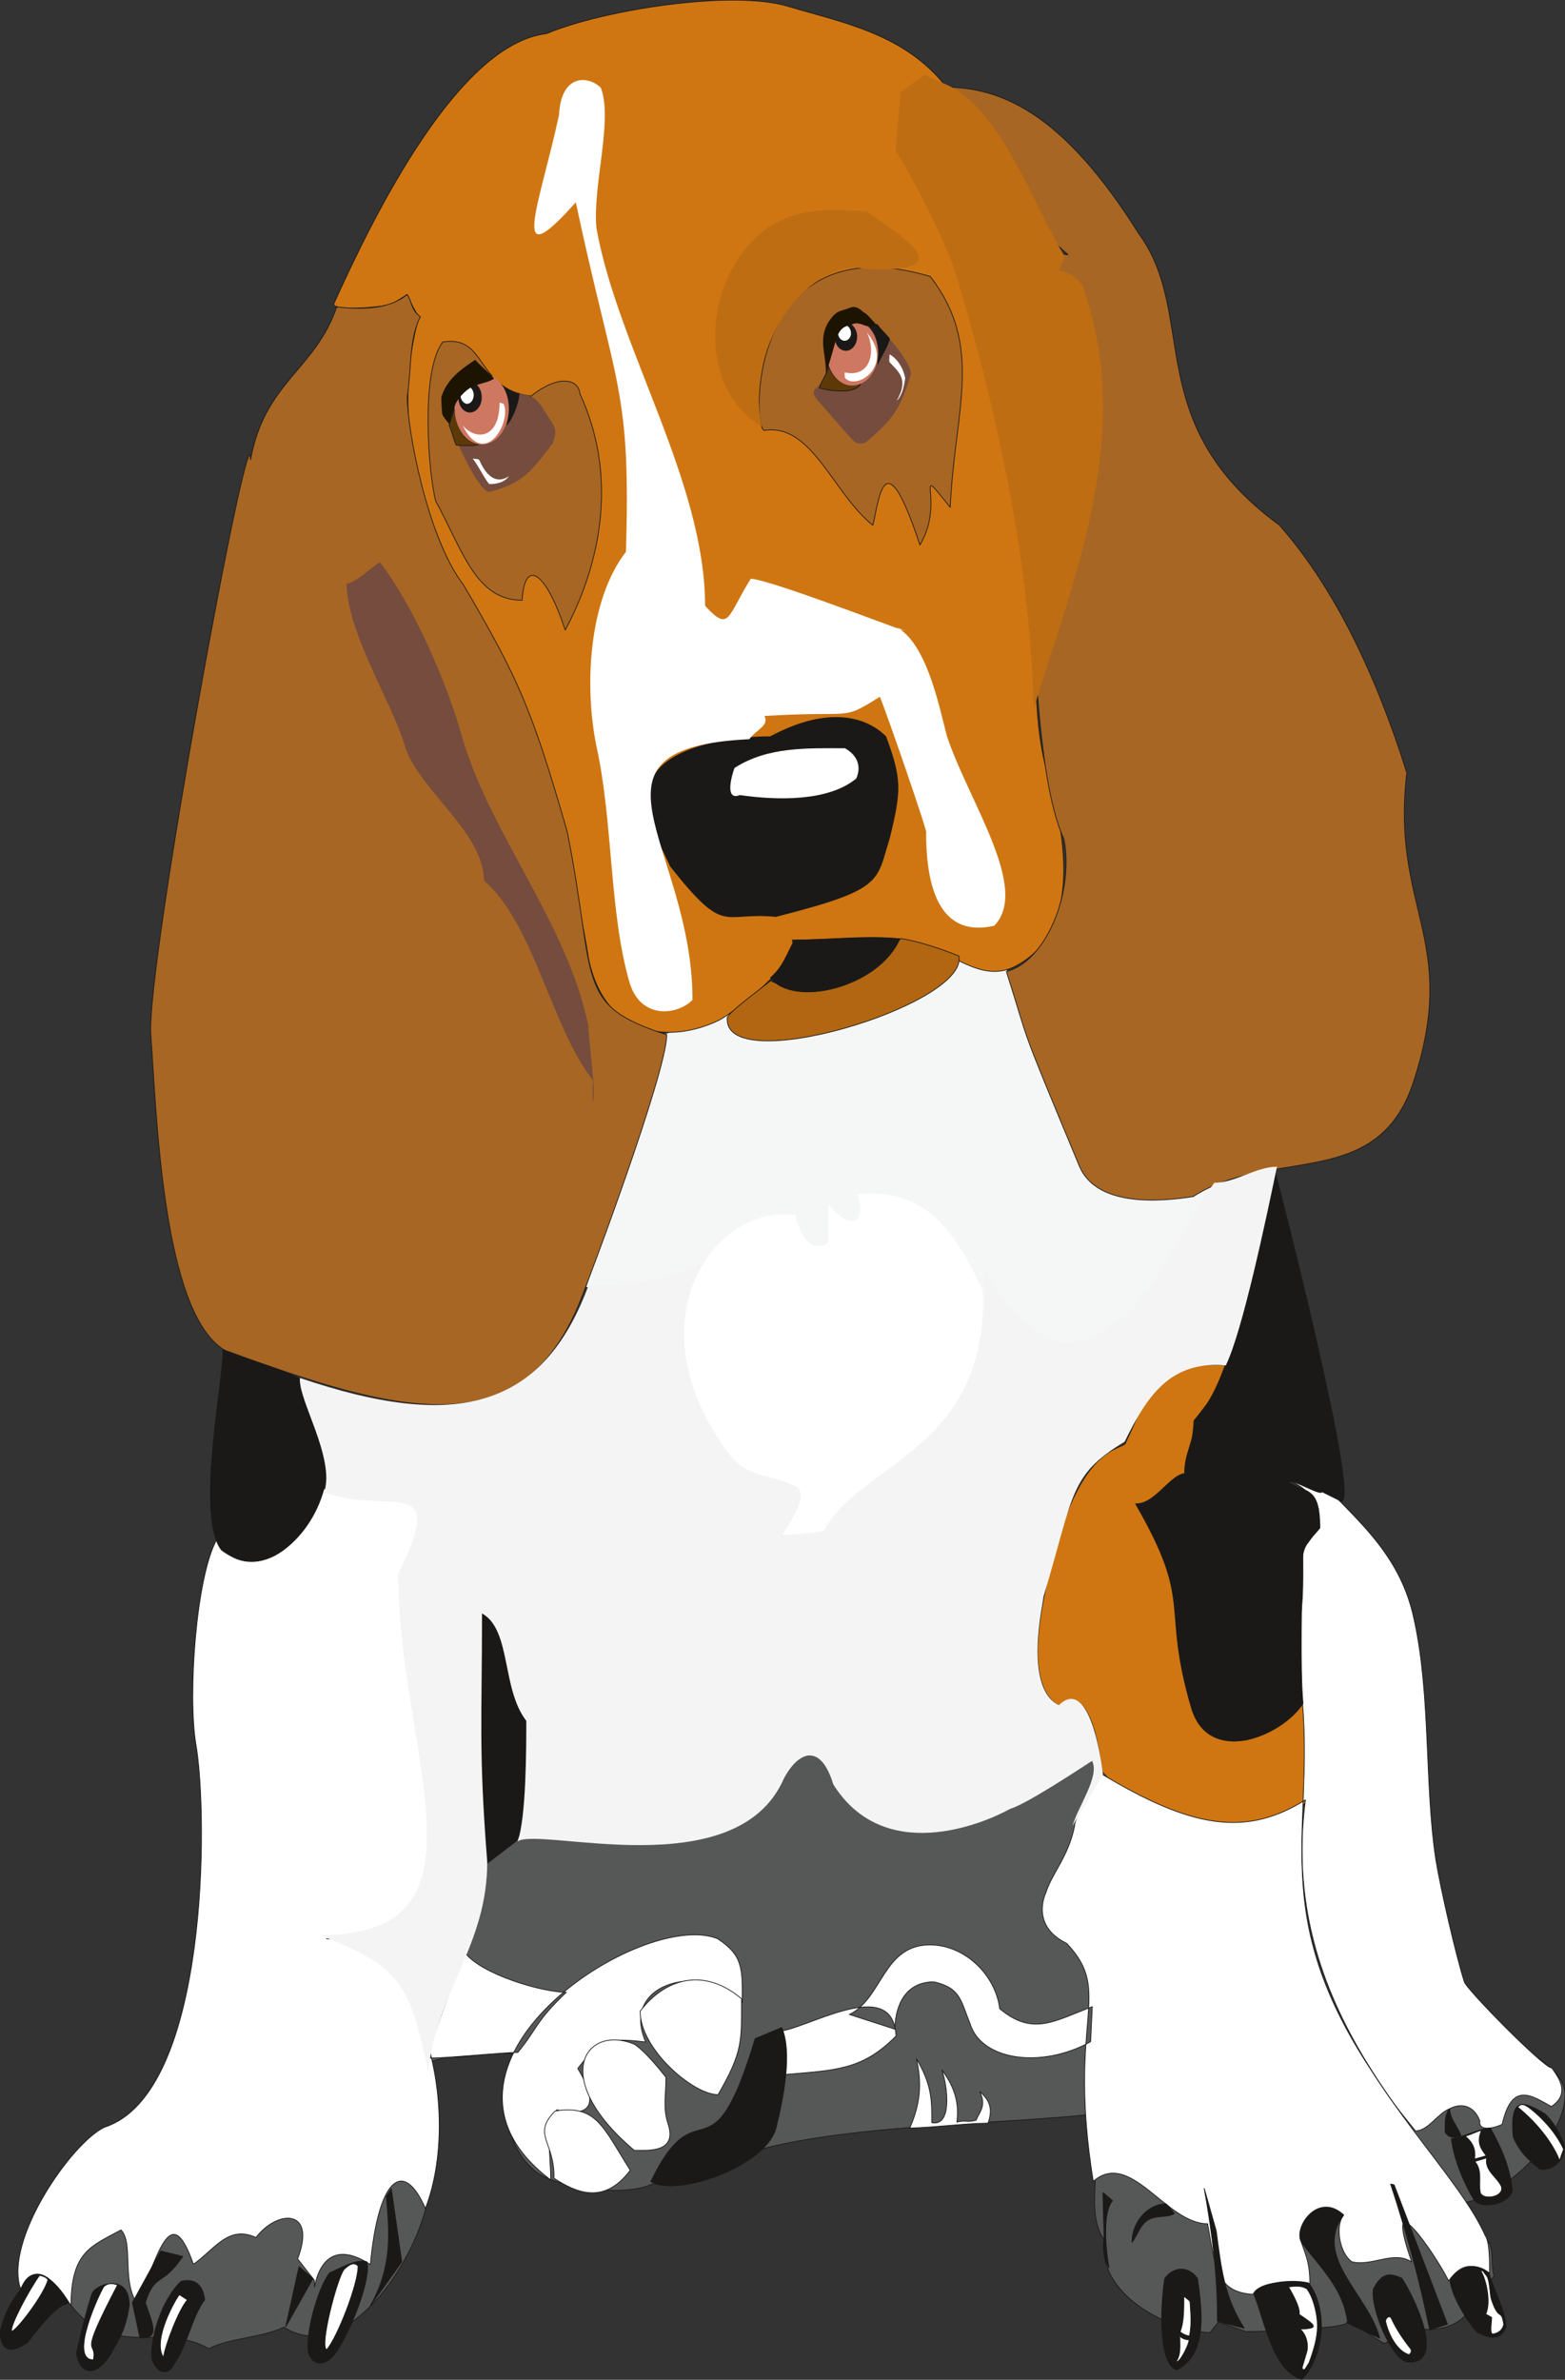 <svg xmlns="http://www.w3.org/2000/svg" xml:space="preserve" width="634.545" height="964.422" fill-rule="evenodd" stroke-linejoin="round" stroke-width="28.222" preserveAspectRatio="xMidYMid" version="1.2" viewBox="0 0 16789 25517"><rect x="0" y="0" width="16789" height="25517" fill="#333333" stroke="none"/><defs class="ClipPathGroup"><clipPath id="a" clipPathUnits="userSpaceOnUse"><path d="M0 0h16789v25517H0z"/></clipPath></defs><g class="SlideGroup"><g class="Slide" clip-path="url(#a)"><g class="Page"><g class="com.sun.star.drawing.ClosedBezierShape"><path fill="none" d="M14649 21555h2146v2068h-2146z" class="BoundingBox"/><path fill="#565757" d="M16790 22457c0 518-762 1161-1121 1161-354-444-1016-742-1016-1535 896-1159 1194 36 1194-428 117 199 927 394 943 802Z"/><path fill="none" stroke="#1B1918" stroke-linecap="round" stroke-linejoin="bevel" stroke-width="8" d="M16790 22457c0 518-762 1161-1121 1161-354-444-1016-742-1016-1535 896-1159 1194 36 1194-428 117 199 927 394 943 802Z"/></g><g class="com.sun.star.drawing.ClosedBezierShape"><path fill="none" d="M11738 22980h4296v2152h-4296z" class="BoundingBox"/><path fill="#565757" d="M15977 24050c48 116 15 230 51 352-150 200-41 424-280 391-89 117-241 185-424 183-201-3-284 35-465 150-43 0-327-224-416-224 43 61-901 99-1078 99l-292-106-92 116c-312 0-1209-335-1140-1001-134-198-94-470-92-645l402-381 2889 63 937 1003Z"/><path fill="none" stroke="#1B1918" stroke-linecap="round" stroke-linejoin="bevel" stroke-width="8" d="M15977 24050c48 116 15 230 51 352-150 200-41 424-280 391-89 117-241 185-424 183-201-3-284 35-465 150-43 0-327-224-416-224 43 61-901 99-1078 99l-292-106-92 116c-312 0-1209-335-1140-1001-134-198-94-470-92-645l402-381 2889 63 937 1003Z"/></g><g class="com.sun.star.drawing.ClosedBezierShape"><path fill="none" d="M738 18528h11666v6660H738z" class="BoundingBox"/><path fill="#565757" d="M4567 23682c-181 691-894 1676-1522 1270-223 114-581 114-805 231-493-287-1031 117-1476-462l-22-716 1546-1005 2101 13 178 669Zm0 0Zm401-4574 7431-576-315 4047c-442 111-18-5-463 101-1000 97-2436 107-3429 356-401 310-774 411-1196 381-295 148-1103 46-1296-175-196-178-376-572-183-1220-272-45-455 56-704 28l-604 181 759-3123Z"/><path fill="none" stroke="#1B1918" stroke-linecap="round" stroke-linejoin="bevel" stroke-width="8" d="M4567 23682c-181 691-894 1676-1522 1270-223 114-581 114-805 231-493-287-1031 117-1476-462l-22-716 1546-1005 2101 13 178 669Zm401-4574 7431-576-315 4047c-442 111-18-5-463 101-1000 97-2436 107-3429 356-401 310-774 411-1196 381-295 148-1103 46-1296-175-196-178-376-572-183-1220-272-45-455 56-704 28l-604 181 759-3123Z"/></g><g class="com.sun.star.drawing.PolyPolygonShape"><path fill="none" d="M6289 10277h6814v4219H6289z" class="BoundingBox"/><path fill="#F5F6F6" d="m7147 11084-858 2716 5296 694 1517-1059-66-724-2235-2308-559-126-2407 589-688 218Z"/></g><g class="com.sun.star.drawing.ClosedBezierShape"><path fill="none" d="M3577-3h10438v19567H3577z" class="BoundingBox"/><path fill="#CF7612" d="M3584 3251c444-983 1338-2779 2278-2890 617-259 2002-474 2596-292 583 175 1251 292 1700 871-429-272-508 208-449 693 91 346 406 694 495 1042 404 1153 627 2314 848 3581 94 640 0 1392 183 2029 224 750 353 1734-360 2084-359 170-671-172-986-233-356-117-1029-56-1390-56 94 233-668 810-800 866-491 233-1204 198-1385-666-43-289-157-819-203-1108-373-2174-2212-3559-1618-5776-71-104-96-185-124-239l-125 79c18 51-718 117-660 15Zm0 0Zm9574 11388c-89 290-218 424-350 597 0 114-49 348-49 521-132 172-355 403-536 403 224 290 267 397 402 803 134 462-11 1814 701 1697 180 0 548-282 683-460-25 264-10 836 0 1123-404 523-1877 71-2190-333-48-490-205-927-449-693-262-140-292-577-168-1187 338-1732 877-1536 877-1651 248-492 228-863 1079-820Zm0 0Zm-2319-9521c-23-564 206-714 257-1082 35-246-193-665-381-914-105-402-13-419-414-666-89-251-166-218-219-119 335 866 567 1783 757 2781Z"/><path fill="none" stroke="#1B1918" stroke-linecap="round" stroke-width="8" d="M3584 3251c444-983 1338-2779 2278-2890 617-259 2002-474 2596-292 583 175 1251 292 1700 871-429-272-508 208-449 693 91 346 406 694 495 1042 404 1153 627 2314 848 3581 94 640 0 1392 183 2029 224 750 353 1734-360 2084-359 170-671-172-986-233-356-117-1029-56-1390-56 94 233-668 810-800 866-491 233-1204 198-1385-666-43-289-157-819-203-1108-373-2174-2212-3559-1618-5776-71-104-96-185-124-239l-125 79c18 51-718 117-660 15Zm9574 11388c-89 290-218 424-350 597 0 114-49 348-49 521-132 172-355 403-536 403 224 290 267 397 402 803 134 462-11 1814 701 1697 180 0 548-282 683-460-25 264-10 836 0 1123-404 523-1877 71-2190-333-48-490-205-927-449-693-262-140-292-577-168-1187 338-1732 877-1536 877-1651 248-492 228-863 1079-820Z"/><path fill="none" stroke="#1B1918" stroke-linecap="round" stroke-width="8" d="M10839 5118c-23-564 206-714 257-1082 35-246-193-665-381-914-105-402-13-419-414-666-89-251-166-218-219-119 335 866 567 1783 757 2781Z"/></g><g class="com.sun.star.drawing.ClosedBezierShape"><path fill="none" d="M1612 873h13733v14194H1612z" class="BoundingBox"/><path fill="#A76624" d="M9979 2964c584 754 259 1440 215 2476-419-518-40-76-325 404-378-1143-434-518-505-211-432-348-655-1097-1162-1018-134 18-206-2235 1777-1651Zm0 0ZM6221 4221c447 968 168 1931-158 2535-203-622-434-782-462-320-495 0-632-521-927-1064-79-302-165-1392 76-1705 483-78 346 506 948 580 297-239 510-181 523-26Zm0 0Zm3907-3287c605 0 1273 270 2086 1568 650 884 10 2029 1511 3129 602 681 1047 1636 1367 2655-173 1466 571 1783 73 3310-383 1186-1531 696-2364 1234-384 61-1042 104-1222-327-686-1646-511-1235-783-2086 412-101 729-823 618-1420-318-675-320-2546-348-2673-239-1130-270-1602-536-2690-148-594-366-1066-605-1605-449-576-205-1391 206-1084 368 538 1095 1826 1326 1785-325-284-414-404-523-714-94-205-534-815-806-1082Zm0 0ZM4367 3159c-206 166-496 158-755 133-231 675-774 805-924 1638 0-661-1124 5444-1070 6165 61 818 120 2977 790 3381 1842 678 3178 1054 3813-518 66-155 932-2459 932-2863-996-322-747-556-1067-2174-381-1322-523-1642-1112-2647-389-503-605-1669-605-2017 49-346 18-607 140-861-104-76-86-163-142-237Z"/><path fill="none" stroke="#1B1918" stroke-linecap="round" stroke-width="8" d="M9979 2964c584 754 259 1440 215 2476-419-518-40-76-325 404-378-1143-434-518-505-211-432-348-655-1097-1162-1018-134 18-206-2235 1777-1651ZM6221 4221c447 968 168 1931-158 2535-203-622-434-782-462-320-495 0-632-521-927-1064-79-302-165-1392 76-1705 483-78 346 506 948 580 297-239 510-181 523-26Z"/><path fill="none" stroke="#1B1918" stroke-linecap="round" stroke-width="8" d="M10128 934c605 0 1273 270 2086 1568 650 884 10 2029 1511 3129 602 681 1047 1636 1367 2655-173 1466 571 1783 73 3310-383 1186-1531 696-2364 1234-384 61-1042 104-1222-327-686-1646-511-1235-783-2086 412-101 729-823 618-1420-318-675-320-2546-348-2673-239-1130-270-1602-536-2690-148-594-366-1066-605-1605-449-576-205-1391 206-1084 368 538 1095 1826 1326 1785-325-284-414-404-523-714-94-205-534-815-806-1082ZM4367 3159c-206 166-496 158-755 133-231 675-774 805-924 1638 0-661-1124 5444-1070 6165 61 818 120 2977 790 3381 1842 678 3178 1054 3813-518 66-155 932-2459 932-2863-996-322-747-556-1067-2174-381-1322-523-1642-1112-2647-389-503-605-1669-605-2017 49-346 18-607 140-861-104-76-86-163-142-237Z"/></g><g class="com.sun.star.drawing.ClosedBezierShape"><path fill="none" d="M7797 10059h2499v1107H7797z" class="BoundingBox"/><path fill="#B26611" d="M8265 10517c-119 98-371 275-462 387-73 673 2600-132 2483-654 0 0-355-147-625-187-298 386-757 727-1396 454Z"/><path fill="none" stroke="#1B1918" stroke-linecap="round" stroke-width="8" d="M8265 10517c-119 98-371 275-462 387-73 673 2600-132 2483-654 0 0-355-147-625-187-298 386-757 727-1396 454Z"/></g><g class="com.sun.star.drawing.ClosedBezierShape"><path fill="none" d="M189 15576h16572v9149H189z" class="BoundingBox"/><path fill="#FFF" d="M2327 16504c132 343 792 437 1150-546 445 307 1529-494 904 813 176 2858 1169 3963-878 4017 1028 17 1463 1847 1061 2891-246-556-508-300-591 602-630-409-600 488-600 170l-180-231c208-544-219-528-447-229-297-137-442 127-671 287-256-734-386-35-609 414-160-246-33-645-168-782-315 173-536 229-536 810-178-254-366-510-541-177-179-521 541-1560 897-1733 1125-358 1115-3353 983-4110-87-519 0-1795 226-2196Zm0 0Zm11593-924c0 55-79 238-79 297 92 45 247 132 300 297l3 213-168 229c0 231 10 584-35 759 12 181 0 419 0 593 215 1549-381 2426 713 4143 277 433 356 519 531 737 135 0 236-185 363-236 148-79 277-15 328 132-18 115 160 74 239 33 104-458 310-312 528-190 193-132 97-286 5-413-89 0-940-868-940-927-91-287-254-995-304-1303-122-787-54-1763-232-2571-177-869-850-1219-1252-1793Zm0 0Zm-2100 3442c-46 114-292 440-292 556-64 328-244 508-310 722 2-5-173 345 226 538 508 539 0 785 284 2551 401-348 780 455 1227 455 86 462 86 729 485 757 114-180 480-112 612-112 0-266-66-345-101-482 89-270 142-432 462-254-89 106-48 401 89 498 216 55 447-125 642 2-320-919 247-94 397 203 139-193 261-188 439-84 0-114 0-345-48-403-432-971-2238-2295-1928-4670-638 401-1224 302-2184-277Zm0 0Zm-3857 2449c-379-435-1326-234-1036 424-397-46-483-33-729 284 213 349 177 537-224 443-132 176-66 465-66 752-1613-1215 973-2917 1791-2586 269 180 266 309 264 683Zm0 0Zm-1887-109c-264 0-907-191-1087-422-89 231-338 836-397 1128 224 0 785-61 963-61 206-249 193-336 521-645Zm0 0Zm2265 419c66 264-78 277 64 464 555-48 844-45 1207-414-28-673-993-50-1271-50Zm0 0Zm1259-23c0-175 66-508 419-508 289 66 287 203 388 449 120 394 767 486 1293 193l18-376c-419 160-640 315-993 23-46-365-376-685-749-685-503 0-508 574-864 746l488 158Zm0 0Zm160 1060c119-272 129-489 71-743 160 270 167 431 165 685 218 45 173-375 109-565 140 190 186 359 160 559 107-25 97 8 206-20 41-99 112-150 41-306 129 111 129 212 88 337-284 5-553 45-840 53Z"/><path fill="none" stroke="#1B1918" stroke-linecap="round" stroke-width="8" d="M2327 16504c132 343 792 437 1150-546 445 307 1529-494 904 813 176 2858 1169 3963-878 4017 1028 17 1463 1847 1061 2891-246-556-508-300-591 602-630-409-600 488-600 170l-180-231c208-544-219-528-447-229-297-137-442 127-671 287-256-734-386-35-609 414-160-246-33-645-168-782-315 173-536 229-536 810-178-254-366-510-541-177-179-521 541-1560 897-1733 1125-358 1115-3353 983-4110-87-519 0-1795 226-2196Zm11593-924c0 55-79 238-79 297 92 45 247 132 300 297l3 213-168 229c0 231 10 584-35 759 12 181 0 419 0 593 215 1549-381 2426 713 4143 277 433 356 519 531 737 135 0 236-185 363-236 148-79 277-15 328 132-18 115 160 74 239 33 104-458 310-312 528-190 193-132 97-286 5-413-89 0-940-868-940-927-91-287-254-995-304-1303-122-787-54-1763-232-2571-177-869-850-1219-1252-1793Z"/><path fill="none" stroke="#1B1918" stroke-linecap="round" stroke-width="8" d="M11820 19022c-46 114-292 440-292 556-64 328-244 508-310 722 2-5-173 345 226 538 508 539 0 785 284 2551 401-348 780 455 1227 455 86 462 86 729 485 757 114-180 480-112 612-112 0-266-66-345-101-482 89-270 142-432 462-254-89 106-48 401 89 498 216 55 447-125 642 2-320-919 247-94 397 203 139-193 261-188 439-84 0-114 0-345-48-403-432-971-2238-2295-1928-4670-638 401-1224 302-2184-277Zm-3857 2449c-379-435-1326-234-1036 424-397-46-483-33-729 284 213 349 177 537-224 443-132 176-66 465-66 752-1613-1215 973-2917 1791-2586 269 180 266 309 264 683Z"/><path fill="none" stroke="#1B1918" stroke-linecap="round" stroke-width="8" d="M6076 21362c-264 0-907-191-1087-422-89 231-338 836-397 1128 224 0 785-61 963-61 206-249 193-336 521-645Zm2265 419c66 264-78 277 64 464 555-48 844-45 1207-414-28-673-993-50-1271-50Z"/><path fill="none" stroke="#1B1918" stroke-linecap="round" stroke-width="8" d="M9600 21758c0-175 66-508 419-508 289 66 287 203 388 449 120 394 767 486 1293 193l18-376c-419 160-640 315-993 23-46-365-376-685-749-685-503 0-508 574-864 746l488 158Zm160 1060c119-272 129-489 71-743 160 270 167 431 165 685 218 45 173-375 109-565 140 190 186 359 160 559 107-25 97 8 206-20 41-99 112-150 41-306 129 111 129 212 88 337-284 5-553 45-840 53Z"/></g><g class="com.sun.star.drawing.ClosedBezierShape"><path fill="none" d="M1416 7689h14117v17388H1416z" class="BoundingBox"/><path fill="#1B1918" d="M13673 12540c69 256 945 3673 707 3553l-199-99c0 56-353-160-353-99 183 120 331 36 331 489-94 117-171 150-191 343 0 404-25 1135 10 1539-236 358-1011 668-1196 48-330-1128 35-1094-600-2190 204 12 371-310 526-323 0-231 107-343 107-574 467-467 587-1808 858-2687Zm0 0Zm1245 10877c170 521 312 1029 419 1565l191-61-572-1494-38-10Zm0 0Zm-460 1494c-43-369-282-582-487-856-117-145 160-569 444-305-338 449 267 856 386 1321l-343-160Zm0 0Zm-1948-1281c-183 0-366 178-366 414 61-81 94-205 183-246 79-46 201-18 272-63-28-33-63-77-89-105Zm0 0Zm-665 392-13-513 104 88c-99 107-86 455-38 722-43-61-66-188-53-297Zm0 0Zm-7875 706c241-427 208-777 175-1179l53-81 112 785-340 475Zm0 0Zm-905 221 293-518-150-127-143 645Zm0 0Zm-1564 119-81-378 304-554 237 58c-234 343-293 163-402 496 81 236 160 391-58 378Zm0 0Zm889-10593c23 252-300 1771-15 2143 467 365 1028-191 1120-753 48-323-280-793-280-1082-223-122-553-193-825-308Zm0 0Zm3157 5259-320 246c-358-238-312-975-224-1394-63-1107-53-1046 166-1293 348 267 594 683 602 1171 10 450-61 897-224 1270Zm0 0ZM6982 8395c125-384 843-496 1283-496 628-337 1035-205 1238 0 167 455 165 572 38 1090-147 465-56 543-1218 838-579-58-533 216-1130-538-163-366-224-338-211-894Zm0 0Zm1283 2090c134-117 165-231 257-404 313 0 773-53 1131-15-224 518-1133 742-1388 419Z"/><path fill="none" stroke="#1B1918" stroke-linecap="round" stroke-linejoin="bevel" stroke-width="8" d="M13673 12540c69 256 945 3673 707 3553l-199-99c0 56-353-160-353-99 183 120 331 36 331 489-94 117-171 150-191 343 0 404-25 1135 10 1539-236 358-1011 668-1196 48-330-1128 35-1094-600-2190 204 12 371-310 526-323 0-231 107-343 107-574 467-467 587-1808 858-2687Zm1245 10877c170 521 312 1029 419 1565l191-61-572-1494-38-10Zm-460 1494c-43-369-282-582-487-856-117-145 160-569 444-305-338 449 267 856 386 1321l-343-160Zm-1948-1281c-183 0-366 178-366 414 61-81 94-205 183-246 79-46 201-18 272-63-28-33-63-77-89-105Zm-665 392-13-513 104 88c-99 107-86 455-38 722-43-61-66-188-53-297Zm-7875 706c241-427 208-777 175-1179l53-81 112 785-340 475Zm-905 221 293-518-150-127-143 645Zm-1564 119-81-378 304-554 237 58c-234 343-293 163-402 496 81 236 160 391-58 378Zm889-10593c23 252-300 1771-15 2143 467 365 1028-191 1120-753 48-323-280-793-280-1082-223-122-553-193-825-308Zm3157 5259-320 246c-358-238-312-975-224-1394-63-1107-53-1046 166-1293 348 267 594 683 602 1171 10 450-61 897-224 1270ZM6982 8395c125-384 843-496 1283-496 628-337 1035-205 1238 0 167 455 165 572 38 1090-147 465-56 543-1218 838-579-58-533 216-1130-538-163-366-224-338-211-894Zm1283 2090c134-117 165-231 257-404 313 0 773-53 1131-15-224 518-1133 742-1388 419Z"/></g><g class="com.sun.star.drawing.ClosedBezierShape"><path fill="none" d="M3217 12510h10484v9692H3217z" class="BoundingBox"/><path fill="#F4F4F4" d="M11507 19577c48-193 297-531 208-696-180 117-701 460-879 515-315 173-1359 595-1897-264-132-439-369-365-530-61-508 1164-2613 513-2857 673 94-243 94-1021 94-1292-267-346-160-978-475-1152 0 1146-38 1467 56 2663 0 894-531 1371-633 2238-208-905-256-1103-1166-1451 1938 0 844-1925 844-3874 536-1095-74-620-793-874 117-373-286-1003-261-1227 1666 567 2603 338 3096-993 404 0 894-36 1255-269-384 579-46 2088 800 2194 71 36 511-61 163 590l328-13c109-257 401-531 820-780 508-457 938-813 884-1836 356 462 673 924 1212 635 625-290 848-1100 1252-1621 224 0 447-172 671-172-117 563-369 1762-549 2131-599-54-846 332-1085 817-599 366-535 547-871 1664 0 59-221 971 165 1162 277-272 425 338 473 742l-325 551Z"/></g><g class="com.sun.star.drawing.ClosedBezierShape"><path fill="none" d="M-4 24382h752v814H-4z" class="BoundingBox"/><path fill="#1B1918" d="M224 24544c-136 175-181 291-224 466 12 226 144 213 295 107 92-115 314-420 448-420-145-254-397-469-519-153Z"/><path fill="none" stroke="#1B1918" stroke-linecap="round" stroke-linejoin="bevel" stroke-width="8" d="M224 24544c-136 175-181 291-224 466 12 226 144 213 295 107 92-115 314-420 448-420-145-254-397-469-519-153Z"/></g><g class="com.sun.star.drawing.ClosedBezierShape"><path fill="none" d="M816 24481h576v944H816z" class="BoundingBox"/><path fill="#1B1918" d="M985 24602c-44 116-140 509-165 634 50 274 261 234 407-67 89-145 132-262 160-451 0-367-387-215-402-116Z"/><path fill="none" stroke="#1B1918" stroke-linecap="round" stroke-linejoin="bevel" stroke-width="8" d="M985 24602c-44 116-140 509-165 634 50 274 261 234 407-67 89-145 132-262 160-451 0-367-387-215-402-116Z"/></g><g class="com.sun.star.drawing.ClosedBezierShape"><path fill="none" d="M1623 24448h578v989h-578z" class="BoundingBox"/><path fill="#1B1918" d="M1944 24460c-222 209-340 644-313 840 50 144 173 183 232 53 137-173 199-522 333-694-17-133-78-236-252-199Z"/><path fill="none" stroke="#1B1918" stroke-linecap="round" stroke-linejoin="bevel" stroke-width="8" d="M1944 24460c-222 209-340 644-313 840 50 144 173 183 232 53 137-173 199-522 333-694-17-133-78-236-252-199Z"/></g><g class="com.sun.star.drawing.ClosedBezierShape"><path fill="none" d="M3299 24240h650v1103h-650z" class="BoundingBox"/><path fill="#1B1918" d="M3536 24371c117-53 298-156 400-119 58 211-255 943-400 1047-80 54-169 66-224-61-45-173 88-694 224-867Z"/><path fill="none" stroke="#1B1918" stroke-linecap="round" stroke-linejoin="bevel" stroke-width="8" d="M3536 24371c117-53 298-156 400-119 58 211-255 943-400 1047-80 54-169 66-224-61-45-173 88-694 224-867Z"/></g><g class="com.sun.star.drawing.ClosedBezierShape"><path fill="none" d="M15552 24298h609v769h-609z" class="BoundingBox"/><path fill="#1B1918" d="M15977 24368c45 174 183 410 183 584-41 122-148 152-314 58-104-96-287-412-294-560 96-150 269-210 425-82Z"/></g><g class="com.sun.star.drawing.ClosedBezierShape"><path fill="none" d="M14726 24388h583v946h-583z" class="BoundingBox"/><path fill="#1B1918" d="M15042 24426c-142-67-224-55-313 117-35 206 207 801 392 789 416 0 18-763-79-906Z"/></g><g class="com.sun.star.drawing.ClosedBezierShape"><path fill="none" d="M13449 24456h732v1062h-732z" class="BoundingBox"/><path fill="#1B1918" d="M14041 24475c-239-55-608 25-591 132 125 317 202 819 519 910 263-277 271-786 72-1042Z"/></g><g class="com.sun.star.drawing.ClosedBezierShape"><path fill="none" d="M12457 24325h434v1092h-434z" class="BoundingBox"/><path fill="#1B1918" d="M12850 24429c-99-143-265-131-359 0-53 343-63 926 132 987 316-155 290-570 227-987Z"/></g><g class="com.sun.star.drawing.ClosedBezierShape"><path fill="none" d="M12914 23458h439v1511h-439z" class="BoundingBox"/><path fill="#1B1918" d="M13060 24890c5-450-56-954-142-1428l129 457c53 387 81 702 301 1045l-288-74Z"/><path fill="none" stroke="#1B1918" stroke-linecap="round" stroke-linejoin="bevel" stroke-width="8" d="M13060 24890c5-450-56-954-142-1428l129 457c53 387 81 702 301 1045l-288-74Z"/></g><g class="com.sun.star.drawing.ClosedBezierShape"><path fill="none" d="M15499 22561h1291v1087h-1291z" class="BoundingBox"/><path fill="#1B1918" d="M15677 22901c-36-108-122-181-122-298-63 56-56 168-56 257 43 89 150 59 178 41Zm0 0Zm-112 28c147-20 297-110 427-115 109 201 204 394 237 667-18 145-311 221-415 117-112-183-221-438-249-669Zm0 0Zm664-18c-38-437 109-396 353-245 104 105 162 220 206 344 2 176-145 270-265 254-139-101-238-211-294-353Z"/></g><g class="com.sun.star.drawing.ClosedBezierShape"><path fill="none" d="M3719 3305h6053v8512H3719z" class="BoundingBox"/><path fill="#754C3D" d="M9377 3447c20 23 432 444 391 581-124 407-226 491-480 717-73 20-101 20-167-54l-336-383c-170-191 99-112 71-361l-22-246c12-84 30-181 68-252 48-106 201-142 280-144l20 2c28-24 142 155 175 140Zm0 0ZM4856 4635c18 36 285 671 403 638 353-94 437-216 670-518 31-97 49-142-15-236l-84-130c-150-251-241-74-498-292l-171-150c-71 0-152 8-218 41-94 51-150 256-168 360v23c-28 36 102 219 81 264Zm0 0Zm-782 1392c-89 56-267 229-355 229 0 521 487 1275 622 1736 137 467 851 929 851 1450 537 462 717 1562 1167 2139v234c40-117-46-638-46-811-226-1100-1029-2024-1345-3066-178-641-538-1451-894-1911Z"/></g><g class="com.sun.star.drawing.ClosedBezierShape"><path fill="none" d="M7672 802h4162v6800H7672z" class="BoundingBox"/><path fill="#BF6D12" d="M11089 7601c401-1329 1082-2899 546-4464 0-117-180-231-269-231 0-59 51-105 51-165-325-529-678-1573-1260-1832l-239-106-257 182-54 638c135 178 550 996 636 1283 414 1352 808 3064 846 4695Zm0 0ZM9300 2266c-457-21-1067-97-1455 635-281 518-253 1329 327 1674-193-945 549-1789 1085-1695 1202 76 274-426 43-614Z"/></g><g class="com.sun.star.drawing.ClosedBezierShape"><path fill="none" d="M6978 21736h1467v1707H6978z" class="BoundingBox"/><path fill="#1B1918" d="M8101 21859c-478 1592-603 471-1119 1531 269 175 1241-160 1345-580 81-333 173-804 59-1070l-285 119Z"/><path fill="none" stroke="#1B1918" stroke-linecap="round" stroke-linejoin="bevel" stroke-width="8" d="M8101 21859c-478 1592-603 471-1119 1531 269 175 1241-160 1345-580 81-333 173-804 59-1070l-285 119Z"/></g><g class="com.sun.star.drawing.ClosedBezierShape"><path fill="none" d="M119 21225h16660v4189H119z" class="BoundingBox"/><path fill="#FFF" d="M7703 22460c267-461 252-573 252-1028-381-326-801-242-1088 133 0 406 569 895 836 895Zm0 0Zm-899 597c157 0 467 27 361-290-54-168-21-292-21-494-221-279-322-348-353-360-515-201-901 371 13 1144Zm0 0Zm-43 213c-285 381-589 234-818 86 10-393-241-467 13-721 442-69 510 168 805 635Zm0 0ZM425 24396c-124 175-322 551-300 602 61-15 356-409 389-554-18-28-58-40-89-48Zm0 0Zm691 119c-41 56-386 788-114 788 43-239-183 43 259-803-54-18-97-23-145 15Zm0 0Zm808 89c-31 36-295 480-171 673 21-137 163-510 257-617l-86-56Zm0 0Zm1767-270c-71 85-266 822-187 860 109-117 342-709 337-898-40-38-81-28-150 38Zm0 0Zm8969 669c23 20 68 43 101 43 26-142 13-236 5-368-7-15-66-53-66-61 0 125 3 279-40 386Zm0 0Zm-3 41c0 99 15 203-41 279 41 18 140-188 140-233-30-3-81-13-99-46Zm0 0Zm1166-523c63-8 132-18 196 20 66 84 111 259 114 381 5 134-43 287-89 411-28 38-53 112-76 56l51-172c17-54 7-178-72-244 224-5 155-44-10-158 18-79-106-279-114-294Zm0 0Zm1041 368c28 129 115 315 249 358 23-8 33-36 21-61-77-96-158-216-206-323-20-48-64-5-64 26Zm0 0Zm1019-542c48 7 10-8 63 52 36 43 36 185 51 249 84 256 107 94 135 274-13 74-81 104-125 104-25-28-5-124-5-178l-63-35c63-135-5-402-56-466Zm0 0Zm-61-1171c41-13 86-26 127-38-25 137 107 200 157 305 36 114-195 155-226 66-20-117 26-232-58-333Zm0 0Zm-104-272c61-13 114-48 175-61-56 132-5 198 51 272-41 13-84 23-125 35 13-96-10-170-101-246Zm0 0Zm564-310c193 155 373 374 449 572 10-31 33-94 43-122-81-170-218-330-378-450-43-28-79-45-114 0Z"/><path fill="none" stroke="#1B1918" stroke-linecap="round" stroke-width="8" d="M7703 22460c267-461 252-573 252-1028-381-326-801-242-1088 133 0 406 569 895 836 895Zm-899 597c157 0 467 27 361-290-54-168-21-292-21-494-221-279-322-348-353-360-515-201-901 371 13 1144Z"/><path fill="none" stroke="#1B1918" stroke-linecap="round" stroke-width="8" d="M6761 23270c-285 381-589 234-818 86 10-393-241-467 13-721 442-69 510 168 805 635ZM425 24396c-124 175-322 551-300 602 61-15 356-409 389-554-18-28-58-40-89-48Zm691 119c-41 56-386 788-114 788 43-239-183 43 259-803-54-18-97-23-145 15Zm808 89c-31 36-295 480-171 673 21-137 163-510 257-617l-86-56Zm1767-270c-71 85-266 822-187 860 109-117 342-709 337-898-40-38-81-28-150 38Zm8969 669c23 20 68 43 101 43 26-142 13-236 5-368-7-15-66-53-66-61 0 125 3 279-40 386Zm-3 41c0 99 15 203-41 279 41 18 140-188 140-233-30-3-81-13-99-46Zm1166-523c63-8 132-18 196 20 66 84 111 259 114 381 5 134-43 287-89 411-28 38-53 112-76 56l51-172c17-54 7-178-72-244 224-5 155-44-10-158 18-79-106-279-114-294Zm1041 368c28 129 115 315 249 358 23-8 33-36 21-61-77-96-158-216-206-323-20-48-64-5-64 26Zm1019-542c48 7 10-8 63 52 36 43 36 185 51 249 84 256 107 94 135 274-13 74-81 104-125 104-25-28-5-124-5-178l-63-35c63-135-5-402-56-466Zm-61-1171c41-13 86-26 127-38-25 137 107 200 157 305 36 114-195 155-226 66-20-117 26-232-58-333Zm-104-272c61-13 114-48 175-61-56 132-5 198 51 272-41 13-84 23-125 35 13-96-10-170-101-246Zm564-310c193 155 373 374 449 572 10-31 33-94 43-122-81-170-218-330-378-450-43-28-79-45-114 0Z"/></g><g class="com.sun.star.drawing.ClosedBezierShape"><path fill="none" d="M4814 3915h4425v869H4814z" class="BoundingBox"/><path fill="#5D3908" d="M5135 4764c-130-28-254-155-257-392l-60 188c17 23 60 191 78 214 56 0 186 15 239-10Zm0 0Zm4099-647c-76 125-376 62-444 44 10-70 111-184 96-242 74 182 203 242 348 198Z"/><path fill="none" stroke="#1B1918" stroke-linecap="round" stroke-linejoin="bevel" stroke-width="8" d="M5135 4764c-130-28-254-155-257-392l-60 188c17 23 60 191 78 214 56 0 186 15 239-10Zm4099-647c-76 125-376 62-444 44 10-70 111-184 96-242 74 182 203 242 348 198Z"/></g><g class="com.sun.star.drawing.ClosedBezierShape"><path fill="none" d="M5390 3475h4157v1087H5390z" class="BoundingBox"/><path fill="#1B1918" d="M5433 4561c58-43 139-241 139-344-58 0-139-56-182-86 81 127 83 265 43 430Zm0 0Zm3981-644c0-154 28-300-107-427l107-15c10 27 117 129 132 157-10 69-109 230-132 285Z"/></g><g class="com.sun.star.drawing.ClosedBezierShape"><path fill="none" d="M4877 3428h4545v1340H4877z" class="BoundingBox"/><path fill="#CE7761" d="M5169 4766c160 0 289-172 289-382s-129-381-289-381-292 171-292 381 132 382 292 382Zm0 0Zm4248-923c-27 191-172 320-322 287-147-33-249-221-224-412 28-191 171-319 318-285 150 33 254 219 228 410Z"/></g><g class="com.sun.star.drawing.ClosedBezierShape"><path fill="none" d="M4963 3520h4749v1671H4963z" class="BoundingBox"/><path fill="#FFF" d="M5402 4328c-18 0-28-10-43-10 0 389-254 409-396 244 236 476 530-41 439-234Zm0 0Zm3661-277c3-20-5-35-2-58 284 63 337-235 238-428 305 358-114 629-236 486Zm0 0Zm480-252c86 48 150 153 168 257-13 87-33 188-92 242 135-234 21-308-76-415-7-16 0-61 0-84Zm0 0ZM5072 4919c66 83 109 187 175 271 74 0 157-10 213-84-147 97-251-22-315-167l-7-10c-13-10-51-10-66-10Zm0 0Zm-107-553c0-12-2-25 0-35 15 33 91 45 114 25 0 0 77-13 16 36-51 38-102 12-130-26Zm0 0Zm79-117c40-2 58 11 73 34l6-28c-6-28-54-54-77-31 0 25 3 3-2 25Zm0 0Zm4027-646c-13 51-5 77 10 99l-20 3c-26-8-33-79-8-99 18 2 0 5 18-3Zm0 0Zm94-76c-8 0-16-7-21-7 16 27 13 121-2 149 0 0-23 87 20 21 36-49 28-120 3-163Z"/></g><g class="com.sun.star.drawing.ClosedBezierShape"><path fill="none" d="M4917 3457h4280v968H4917z" class="BoundingBox"/><path fill="#1B1918" d="M5041 4423c71 0 127-71 127-163 0-91-56-165-127-165-69 0-124 74-124 165 0 92 55 163 124 163Zm0 0Zm4152-786c-12 84-78 137-139 122-66-13-110-91-97-175 10-84 71-136 137-125 64 16 112 94 99 178Z"/></g><g class="com.sun.star.drawing.ClosedBezierShape"><path fill="none" d="M4940 3485h4191v846H4940z" class="BoundingBox"/><path fill="#FFF" d="M5011 4330c38 0 71-43 71-94s-33-94-71-94c-36 0-71 43-71 94s35 94 71 94Zm0 0Zm4118-743c-8 45-43 73-79 66-40-8-66-54-58-100 5-45 40-75 79-66 38 8 63 54 58 100Z"/></g><g class="com.sun.star.drawing.ClosedBezierShape"><path fill="none" d="M4734 3292h4667v1258H4734z" class="BoundingBox"/><path fill="#1C1400" d="m4820 4548 56-186c20-79 114-173 173-206 73-43 185-50 251-96-38-51-160-148-201-202-124 82-304 197-363 397-4 18 3 155 8 181 5 33 61 89 76 112Zm0 0Zm4036-529c139-412 101-501 281-539 59-31 105 0 168 18 15 2 81-3 94-13-5-10-107-135-137-137-99-96-135-44-208-26-92 23-110 56-163 125-76 124-69 233-43 388 8 49 20 139 8 184Z"/></g><g class="com.sun.star.drawing.ClosedBezierShape"><path fill="none" d="M7338 12798h3209v3661H7338z" class="BoundingBox"/><path fill="#FFF" d="M8531 13028c71 292 206 401 358 292v-404c215 274 420 216 311-109 775-81 1070 464 1344 1031 61 1723-1344 1855-1708 2581 0 0-404 51-442 36 137-211 244-391 173-500-310-173-536-79-760-384-1040-1411-144-2663 724-2543Z"/></g><g class="com.sun.star.drawing.ClosedBezierShape"><path fill="none" d="M5732 858h5054v9987H5732z" class="BoundingBox"/><path fill="#FFF" d="M6177 2169c-736 828-384 18-180-937 22-444 317-423 449-290 132 346-89 1042-48 1501 226 1276 1166 2719 1166 4053 266 287 233 119 490-290 212 0 2051 724 1568 521 313 173 445 808 534 1158 226 694 899 1642 510 2041-338 78-731-26-731-1001 30 35-399-1215-496-1454-424 267-261 145-1238 206 54 106-91 147-162 249-1948 94-610 1141-610 2795-160 165-551 213-673-178-221-749-178-1735-358-2544-130-637-86-1562 317-2082 54-1763-111-1743-538-3748Z"/></g><g class="com.sun.star.drawing.ClosedBezierShape"><path fill="none" d="M7833 8023h1378v539H7833z" class="BoundingBox"/><path fill="#FFF" d="M7937 8525c385 56 947 74 1249-178 56-127 15-248-122-324-400 0-829-19-1185 212-60 175-76 344 58 290Z"/></g></g></g></g></svg>
